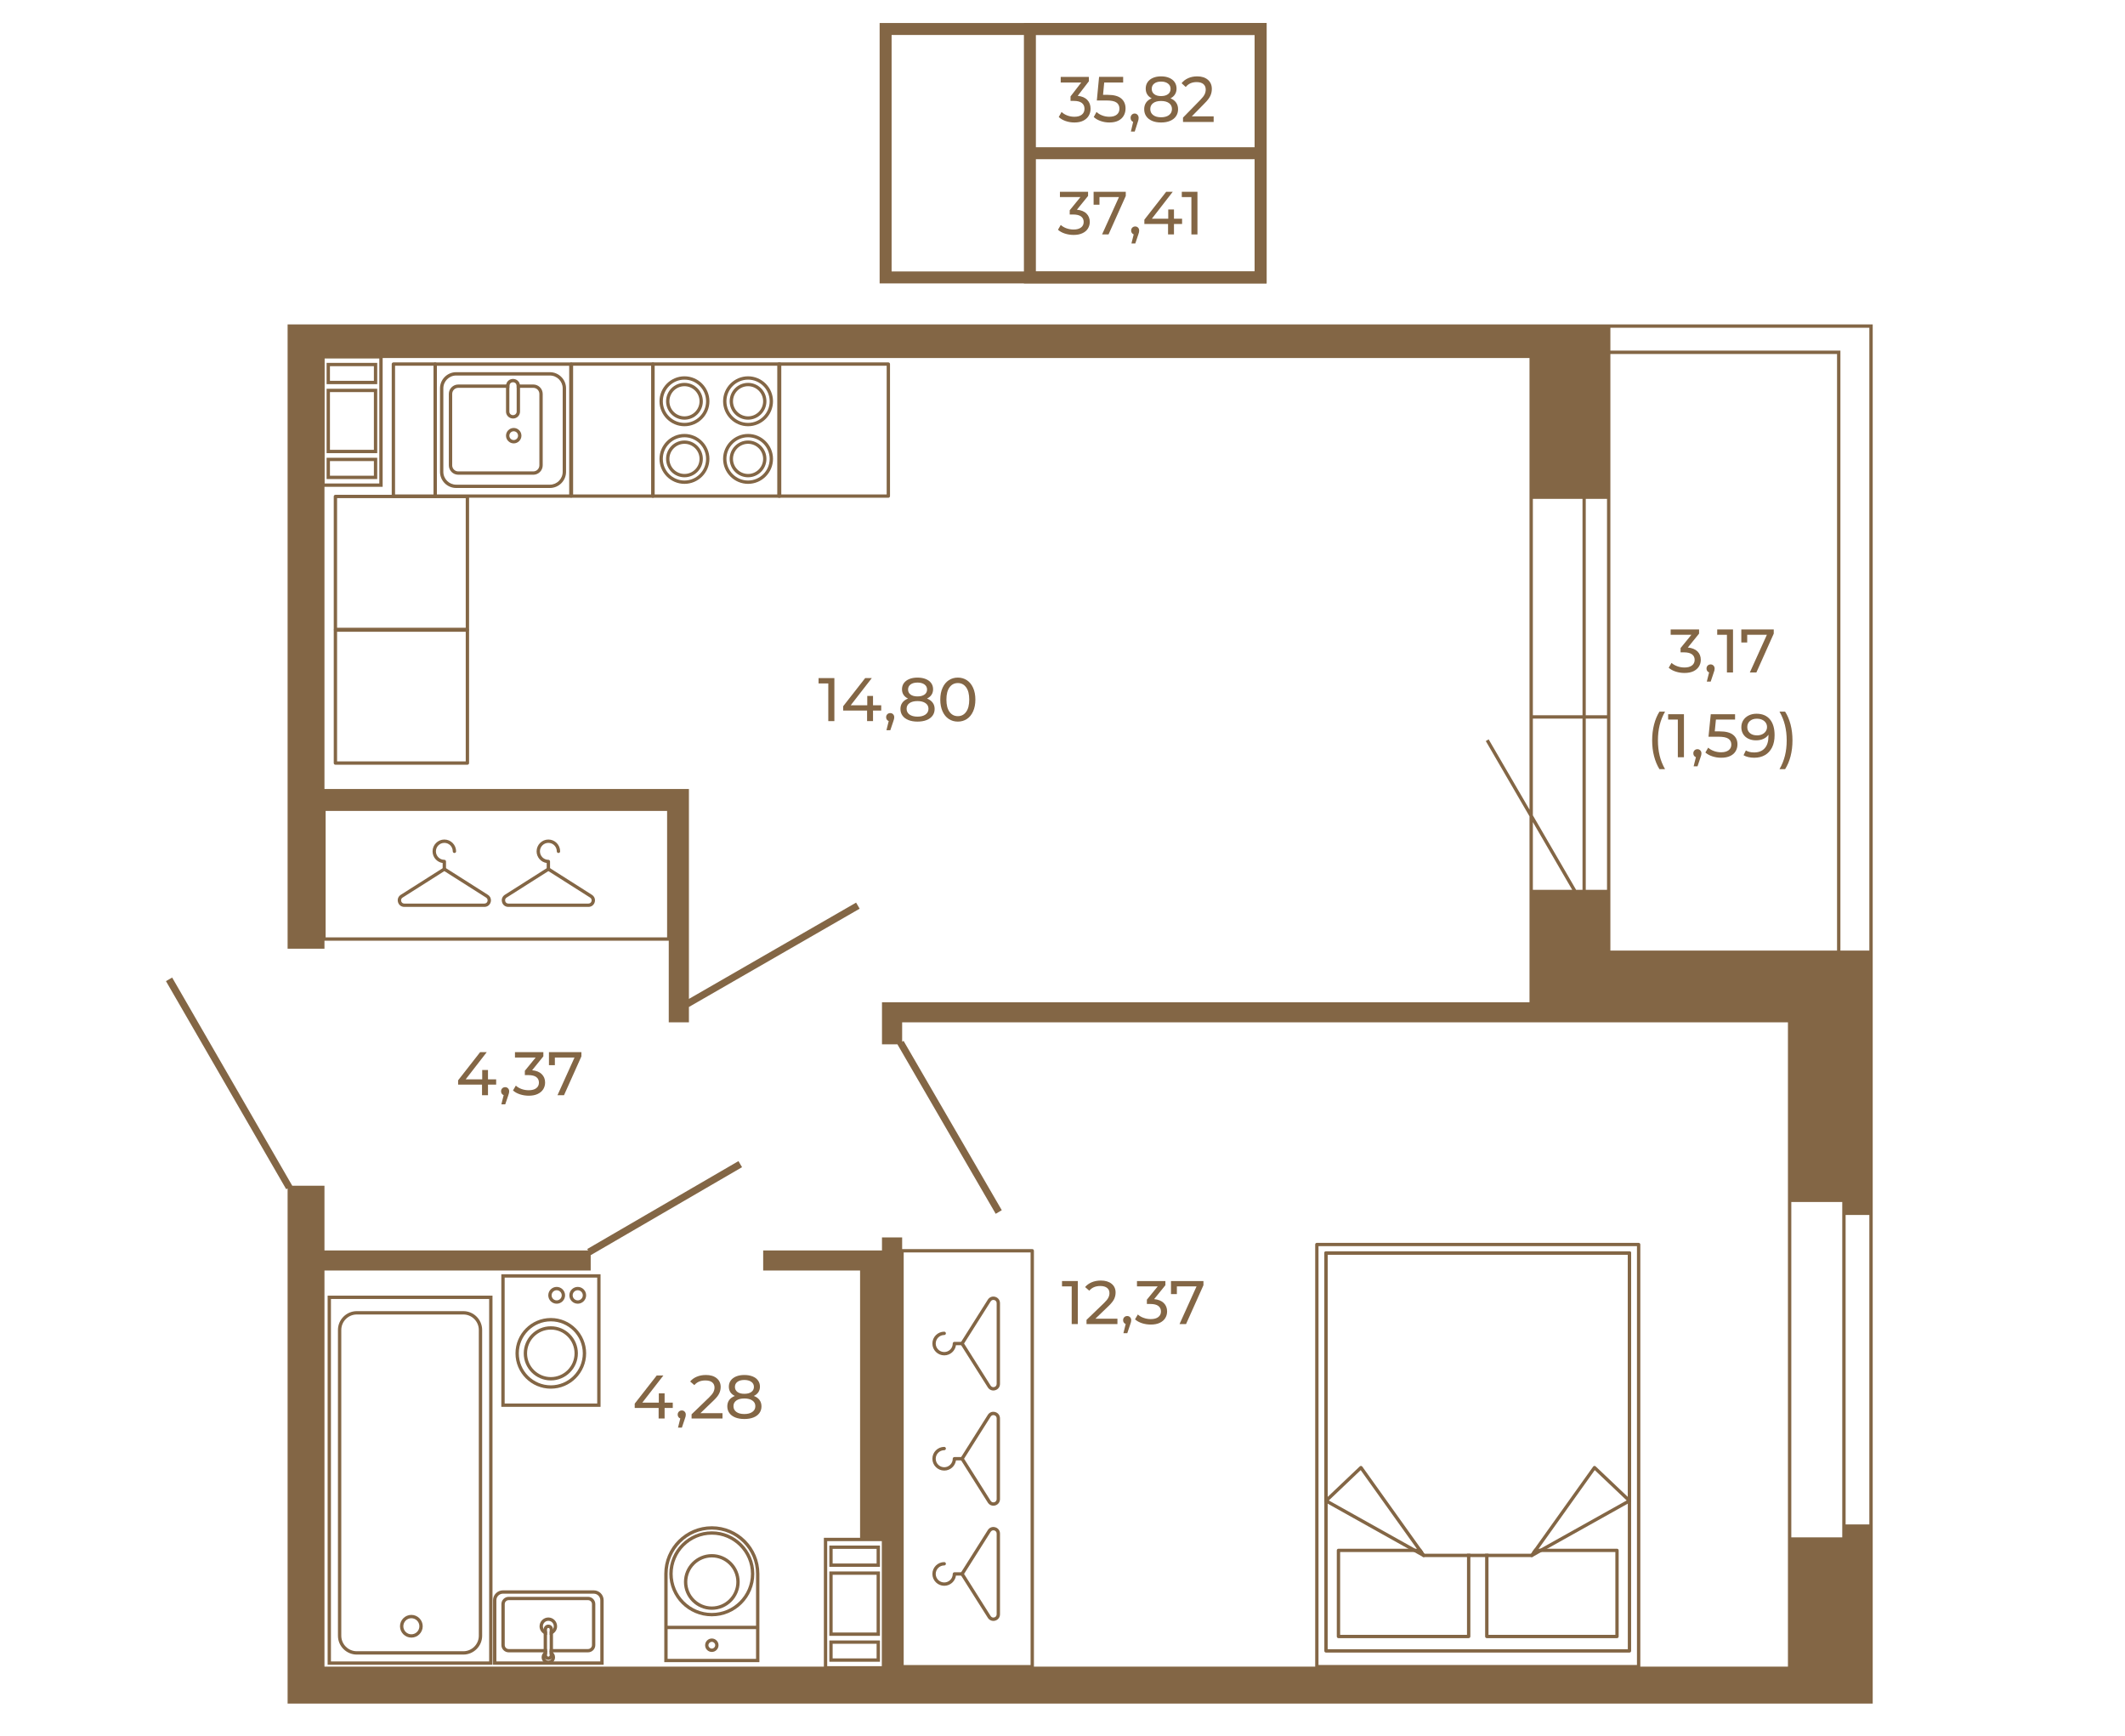 <?xml version="1.0" encoding="UTF-8"?>
<!DOCTYPE svg PUBLIC "-//W3C//DTD SVG 1.1//EN" "http://www.w3.org/Graphics/SVG/1.1/DTD/svg11.dtd">
<!-- Creator: CorelDRAW 2020 (64-Bit) -->
<svg xmlns="http://www.w3.org/2000/svg" xml:space="preserve" width="671px" height="548px" version="1.1" style="shape-rendering:geometricPrecision; text-rendering:geometricPrecision; image-rendering:optimizeQuality; fill-rule:evenodd; clip-rule:evenodd"
viewBox="0 0 782.46 639.41"
 xmlns:xlink="http://www.w3.org/1999/xlink"
 xmlns:xodm="http://www.corel.com/coreldraw/odm/2003">
 <defs>
  <style type="text/css">
   <![CDATA[
    .str0 {stroke:#836645;stroke-width:4.41;stroke-miterlimit:10}
    .fil2 {fill:none}
    .fil0 {fill:none;fill-rule:nonzero}
    .fil1 {fill:#836645;fill-rule:nonzero}
   ]]>
  </style>
 </defs>
 <g id="Слой_x0020_1">
  <polygon class="fil0 str0" points="464.22,102.2 326.06,102.2 326.06,10.68 464.22,10.68 "/>
  <polygon class="fil0 str0" points="464.22,102.2 379.22,102.2 379.22,10.68 464.22,10.68 "/>
  <line class="fil0 str0" x1="379.22" y1="56.44" x2="464.28" y2= "56.44" />
  <path class="fil1" d="M396.54 77.25c1.54,0.15 2.72,0.62 3.53,1.43 0.8,0.8 1.21,1.82 1.21,3.06 0,0.9 -0.23,1.71 -0.68,2.44 -0.44,0.72 -1.11,1.3 -2.01,1.72 -0.89,0.43 -1.97,0.64 -3.26,0.64 -1.12,0 -2.2,-0.17 -3.23,-0.5 -1.04,-0.34 -1.88,-0.81 -2.54,-1.4l1.03 -1.78c0.54,0.51 1.23,0.92 2.07,1.23 0.83,0.3 1.73,0.46 2.67,0.46 1.17,0 2.07,-0.25 2.73,-0.75 0.65,-0.49 0.97,-1.17 0.97,-2.04 0,-0.87 -0.32,-1.54 -0.96,-2.02 -0.65,-0.48 -1.62,-0.72 -2.92,-0.72l-1.26 0 0 -1.57 3.95 -4.85 -7.56 0 0 -1.95 10.37 0 0 1.53 -4.11 5.07z"/>
  <polygon id="1" class="fil1" points="414.54,70.65 414.54,72.18 408.19,86.36 405.81,86.36 412.03,72.6 404.85,72.6 404.85,75.41 402.69,75.41 402.69,70.65 "/>
  <polygon id="2" class="fil1" points="435.29,82.5 432.3,82.5 432.3,86.36 430.12,86.36 430.12,82.5 421.39,82.5 421.39,80.93 429.43,70.65 431.85,70.65 424.15,80.57 430.19,80.57 430.19,77.16 432.3,77.16 432.3,80.57 435.29,80.57 "/>
  <polygon id="3" class="fil1" points="440.95,70.65 440.95,86.36 438.72,86.36 438.72,72.6 435.18,72.6 435.18,70.65 "/>
  <path id="4" class="fil1" d="M418.02 83.42c0.42,0 0.77,0.15 1.05,0.44 0.28,0.29 0.41,0.66 0.41,1.09 0,0.22 -0.02,0.44 -0.07,0.65 -0.06,0.21 -0.16,0.53 -0.31,0.97l-1.05 3.12 -1.42 0 0.83 -3.35c-0.28,-0.1 -0.51,-0.28 -0.68,-0.53 -0.17,-0.24 -0.26,-0.53 -0.26,-0.86 0,-0.45 0.14,-0.82 0.43,-1.1 0.28,-0.28 0.64,-0.43 1.07,-0.43z"/>
  <path class="fil1" d="M396.83 35.3c1.55,0.16 2.72,0.66 3.53,1.51 0.81,0.84 1.21,1.92 1.21,3.24 0,0.94 -0.22,1.8 -0.67,2.57 -0.45,0.77 -1.12,1.38 -2.01,1.83 -0.89,0.45 -1.98,0.67 -3.27,0.67 -1.12,0 -2.2,-0.17 -3.23,-0.53 -1.03,-0.36 -1.88,-0.85 -2.54,-1.48l1.04 -1.88c0.53,0.54 1.22,0.97 2.06,1.29 0.84,0.33 1.73,0.49 2.67,0.49 1.17,0 2.08,-0.26 2.73,-0.78 0.65,-0.52 0.98,-1.24 0.98,-2.16 0,-0.92 -0.33,-1.63 -0.97,-2.14 -0.64,-0.5 -1.62,-0.76 -2.92,-0.76l-1.25 0 0 -1.66 3.95 -5.12 -7.57 0 0 -2.07 10.37 0 0 1.62 -4.11 5.36z"/>
  <path id="1" class="fil1" d="M407.92 34.94c2.25,0 3.9,0.45 4.95,1.34 1.06,0.9 1.59,2.12 1.59,3.67 0,0.98 -0.22,1.86 -0.67,2.65 -0.44,0.78 -1.1,1.4 -1.99,1.85 -0.89,0.45 -1.99,0.67 -3.29,0.67 -1.11,0 -2.18,-0.17 -3.21,-0.53 -1.03,-0.36 -1.89,-0.85 -2.56,-1.48l1.03 -1.88c0.54,0.54 1.23,0.97 2.07,1.29 0.83,0.33 1.72,0.49 2.65,0.49 1.18,0 2.09,-0.26 2.75,-0.79 0.65,-0.53 0.97,-1.26 0.97,-2.17 0,-1 -0.36,-1.76 -1.08,-2.27 -0.71,-0.52 -1.94,-0.77 -3.68,-0.77l-3.57 0 0.83 -8.69 8.87 0 0 2.07 -6.98 0 -0.43 4.55 1.75 0z"/>
  <path id="2" class="fil1" d="M431.02 36.22c0.9,0.37 1.59,0.89 2.07,1.57 0.48,0.68 0.72,1.5 0.72,2.44 0,1 -0.26,1.87 -0.77,2.6 -0.5,0.74 -1.23,1.3 -2.17,1.7 -0.95,0.4 -2.05,0.59 -3.33,0.59 -1.25,0 -2.35,-0.19 -3.28,-0.59 -0.94,-0.4 -1.66,-0.96 -2.17,-1.7 -0.51,-0.73 -0.76,-1.6 -0.76,-2.6 0,-0.94 0.23,-1.76 0.7,-2.44 0.47,-0.68 1.16,-1.2 2.06,-1.57 -0.72,-0.36 -1.27,-0.84 -1.64,-1.44 -0.38,-0.6 -0.56,-1.32 -0.56,-2.14 0,-0.92 0.23,-1.72 0.71,-2.4 0.47,-0.68 1.13,-1.2 1.98,-1.56 0.85,-0.37 1.84,-0.55 2.96,-0.55 1.14,0 2.14,0.18 3,0.55 0.86,0.36 1.53,0.88 2,1.56 0.47,0.68 0.71,1.48 0.71,2.4 0,0.81 -0.19,1.52 -0.58,2.12 -0.38,0.61 -0.93,1.1 -1.65,1.46zm-3.48 -6.17c-1.06,0 -1.9,0.25 -2.51,0.73 -0.61,0.48 -0.92,1.13 -0.92,1.96 0,0.82 0.3,1.47 0.91,1.94 0.61,0.48 1.45,0.71 2.52,0.71 1.1,0 1.95,-0.23 2.58,-0.71 0.62,-0.47 0.93,-1.12 0.93,-1.94 0,-0.83 -0.32,-1.48 -0.96,-1.96 -0.63,-0.48 -1.48,-0.73 -2.55,-0.73zm0 13.15c1.25,0 2.23,-0.27 2.95,-0.82 0.71,-0.54 1.07,-1.28 1.07,-2.22 0,-0.91 -0.36,-1.64 -1.07,-2.17 -0.72,-0.53 -1.7,-0.79 -2.95,-0.79 -1.24,0 -2.21,0.26 -2.91,0.79 -0.71,0.53 -1.06,1.26 -1.06,2.17 0,0.94 0.35,1.68 1.06,2.22 0.7,0.55 1.67,0.82 2.91,0.82z"/>
  <path id="3" class="fil1" d="M446.92 42.87l0 2.06 -11.29 0 0 -1.61 6.39 -6.53c0.78,-0.79 1.31,-1.47 1.58,-2.05 0.27,-0.58 0.4,-1.16 0.4,-1.74 0,-0.87 -0.29,-1.55 -0.86,-2.03 -0.58,-0.48 -1.41,-0.73 -2.49,-0.73 -1.73,0 -3.07,0.61 -4.01,1.81l-1.53 -1.4c0.61,-0.79 1.42,-1.41 2.41,-1.85 1,-0.45 2.11,-0.67 3.34,-0.67 1.64,0 2.95,0.42 3.93,1.25 0.97,0.83 1.46,1.96 1.46,3.38 0,0.89 -0.18,1.72 -0.54,2.51 -0.36,0.8 -1.04,1.7 -2.05,2.71l-4.8 4.89 8.06 0z"/>
  <path id="4" class="fil1" d="M417.82 41.82c0.42,0 0.77,0.16 1.05,0.47 0.28,0.31 0.41,0.69 0.41,1.15 0,0.24 -0.02,0.47 -0.07,0.69 -0.06,0.22 -0.16,0.56 -0.31,1.02l-1.05 3.3 -1.42 0 0.83 -3.54c-0.28,-0.11 -0.51,-0.3 -0.68,-0.56 -0.17,-0.26 -0.26,-0.56 -0.26,-0.91 0,-0.48 0.14,-0.86 0.43,-1.16 0.28,-0.3 0.64,-0.46 1.07,-0.46z"/>
  <g id="_2062014929040">
   <g>
    <g>
     <g>
      <g>
       <g>
        <g>
         <path class="fil1" d="M155.51 599.07c0,2.31 -1.88,4.18 -4.18,4.18 -2.31,0 -4.19,-1.87 -4.19,-4.18 0,-2.31 1.88,-4.19 4.19,-4.19 2.3,0 4.18,1.88 4.18,4.19zm-7.14 0l0 0c0,1.63 1.33,2.96 2.96,2.96 1.63,0 2.95,-1.33 2.95,-2.96 0,-1.63 -1.32,-2.96 -2.95,-2.96 -1.63,0 -2.96,1.33 -2.96,2.96z"/>
        </g>
       </g>
      </g>
     </g>
    </g>
   </g>
   <g>
    <g>
     <g>
      <g>
       <g>
        <g>
         <path class="fil1" d="M177.41 489.93l0 112.63c0,3.83 -3.11,6.94 -6.94,6.94l-39.24 0c-3.83,0 -6.95,-3.11 -6.95,-6.94l0 -112.63c0,-3.83 3.12,-6.94 6.95,-6.94l39.24 0c3.83,0 6.94,3.11 6.94,6.94zm-51.9 112.63l0 0c0,3.15 2.57,5.71 5.72,5.71l39.24 0c3.15,0 5.71,-2.56 5.71,-5.71l0 -112.63c0,-3.15 -2.56,-5.71 -5.71,-5.71l-39.24 0c-3.15,0 -5.72,2.56 -5.72,5.71l0 112.63z"/>
        </g>
       </g>
      </g>
     </g>
    </g>
   </g>
   <g>
    <g>
     <g>
      <g>
       <g>
        <g>
         <path class="fil1" d="M181.22 477.28l0 135.97 -60.74 0 0 -135.97 60.74 0zm-1.23 134.75l0 0 0 -133.52 -58.29 0 0 133.52 58.29 0z"/>
        </g>
       </g>
      </g>
     </g>
    </g>
   </g>
  </g>
  <g id="_2062014926208">
   <g>
    <g>
     <g>
      <g>
       <g>
        <g>
         <path class="fil1" d="M279.55 579.75l0 32.55 -35.04 0 0 -32.55c0,-9.66 7.86,-17.52 17.52,-17.52 9.66,0 17.52,7.86 17.52,17.52zm-1.23 31.32l0 0 0 -31.32c0,-8.98 -7.31,-16.29 -16.29,-16.29 -8.98,0 -16.29,7.31 -16.29,16.29l0 31.32 32.58 0z"/>
        </g>
       </g>
      </g>
     </g>
    </g>
   </g>
   <g>
    <g>
     <g>
      <g>
       <g>
        <g>
         <path class="fil1" d="M264.5 606.06c0,1.36 -1.11,2.47 -2.47,2.47 -1.37,0 -2.47,-1.11 -2.47,-2.47 0,-1.37 1.1,-2.48 2.47,-2.48 1.36,0 2.47,1.11 2.47,2.48zm-3.72 0l0 0c0,0.68 0.56,1.24 1.25,1.24 0.68,0 1.24,-0.56 1.24,-1.24 0,-0.69 -0.56,-1.25 -1.24,-1.25 -0.69,0 -1.25,0.56 -1.25,1.25z"/>
        </g>
       </g>
      </g>
     </g>
    </g>
   </g>
   <g>
    <g>
     <g>
      <g>
       <g>
        <g>
         <polygon class="fil1" points="278.93,598.89 278.93,600.12 245.13,600.12 245.13,598.89 "/>
        </g>
       </g>
      </g>
     </g>
    </g>
   </g>
   <g>
    <g>
     <g>
      <g>
       <g>
        <g>
         <path class="fil1" d="M277.68 579.75c0,8.63 -7.02,15.65 -15.65,15.65 -8.63,0 -15.66,-7.02 -15.66,-15.65 0,-8.63 7.03,-15.65 15.66,-15.65 8.63,0 15.65,7.02 15.65,15.65zm-30.08 0l0 0c0,7.95 6.47,14.42 14.43,14.42 7.95,0 14.42,-6.47 14.42,-14.42 0,-7.95 -6.47,-14.42 -14.42,-14.42 -7.96,0 -14.43,6.47 -14.43,14.42z"/>
        </g>
       </g>
      </g>
     </g>
    </g>
   </g>
   <g>
    <g>
     <g>
      <g>
       <g>
        <g>
         <path class="fil1" d="M272.29 582.75c0,5.66 -4.6,10.26 -10.26,10.26 -5.66,0 -10.27,-4.6 -10.27,-10.26 0,-5.66 4.61,-10.26 10.27,-10.26 5.66,0 10.26,4.6 10.26,10.26zm-19.3 0l0 0c0,4.98 4.06,9.04 9.04,9.04 4.98,0 9.03,-4.06 9.03,-9.04 0,-4.98 -4.05,-9.04 -9.03,-9.04 -4.98,0 -9.04,4.06 -9.04,9.04z"/>
        </g>
       </g>
      </g>
     </g>
    </g>
   </g>
  </g>
  <g id="_2062014935328">
   <g>
    <g>
     <g>
      <g>
       <g>
        <g>
         <path class="fil1" d="M181.42 589.48l0 23.77 40.75 0 0 -23.77c0,-2.01 -1.63,-3.64 -3.64,-3.64l-33.46 0c-2.01,0 -3.65,1.63 -3.65,3.64zm37.11 -2.41l0 0c1.33,0 2.41,1.08 2.41,2.41l0 22.54 -38.29 0 0 -22.54c0,-1.33 1.09,-2.41 2.42,-2.41l33.46 0z"/>
        </g>
       </g>
      </g>
     </g>
    </g>
   </g>
   <g>
    <g>
     <g>
      <g>
       <g>
        <g>
         <path class="fil1" d="M184.5 590.91l0 15.09c0,1.48 1.2,2.68 2.69,2.68l14.12 0 0 -1.22 -14.12 0c-0.81,0 -1.46,-0.66 -1.46,-1.46l0 -15.09c0,-0.81 0.65,-1.46 1.46,-1.46l29.22 0c0.8,0 1.46,0.65 1.46,1.46l0 15.09c0,0.8 -0.66,1.46 -1.46,1.46l-14.12 0 0 1.22 14.12 0c1.48,0 2.69,-1.2 2.69,-2.68l0 -15.09c0,-1.48 -1.21,-2.68 -2.69,-2.68l-29.22 0c-1.49,0 -2.69,1.2 -2.69,2.68z"/>
        </g>
       </g>
      </g>
     </g>
    </g>
   </g>
   <g>
    <g>
     <g>
      <g>
       <g>
        <g>
         <path class="fil1" d="M198.56 599.08c0,1.14 0.6,2.15 1.51,2.72 0.37,0.24 0.79,0.4 1.24,0.47l0 -1.26c-0.52,-0.13 -0.97,-0.47 -1.23,-0.91 -0.19,-0.3 -0.29,-0.65 -0.29,-1.02 0,-1.12 0.91,-2.02 2.01,-2.02 1.1,0 2,0.9 2,2.02 0,0.37 -0.1,0.72 -0.3,1.02 -0.25,0.45 -0.69,0.78 -1.21,0.91l0 1.25c0.45,-0.06 0.86,-0.22 1.22,-0.46 0.91,-0.57 1.51,-1.58 1.51,-2.72 0,-1.79 -1.44,-3.24 -3.22,-3.24 -1.78,0 -3.24,1.45 -3.24,3.24z"/>
        </g>
       </g>
      </g>
     </g>
    </g>
   </g>
   <g>
    <g>
     <g>
      <g>
       <g>
        <g>
         <path class="fil1" d="M202.29 609.38c0.44,0.18 0.75,0.61 0.75,1.12 0,0.21 -0.05,0.41 -0.15,0.58 -0.21,0.4 -0.61,0.67 -1.09,0.67 -0.49,0 -0.91,-0.27 -1.1,-0.68 -0.11,-0.17 -0.15,-0.36 -0.15,-0.57 0,-0.51 0.32,-0.95 0.76,-1.13l0 -1.29c-0.45,0.09 -0.86,0.31 -1.19,0.6 -0.01,0.03 -0.04,0.04 -0.05,0.05 -0.46,0.45 -0.75,1.08 -0.75,1.77 0,0.58 0.21,1.1 0.54,1.52 0.45,0.58 1.15,0.96 1.94,0.96 0.78,0 1.49,-0.38 1.93,-0.96 0.34,-0.42 0.53,-0.94 0.53,-1.52 0,-0.69 -0.28,-1.32 -0.75,-1.77 -0.01,-0.01 -0.03,-0.02 -0.04,-0.05 -0.33,-0.29 -0.73,-0.51 -1.18,-0.6l0 1.3z"/>
        </g>
       </g>
      </g>
     </g>
    </g>
   </g>
   <g>
    <g>
     <g>
      <g>
       <g>
        <g>
         <path class="fil1" d="M200.08 600.1c-0.01,0.02 -0.01,0.05 -0.01,0.08l0 9.57c0,0.54 0.24,1.01 0.63,1.32 0.29,0.26 0.68,0.41 1.1,0.41 0.42,0 0.79,-0.15 1.09,-0.4 0.38,-0.32 0.62,-0.79 0.62,-1.33l0 -9.57c0,-0.03 0,-0.06 -0.01,-0.08 -0.03,-0.92 -0.78,-1.64 -1.7,-1.64 -0.93,0 -1.68,0.72 -1.72,1.64zm2.21 0.08l0 0 0 9.57c0,0.27 -0.22,0.5 -0.49,0.5 -0.27,0 -0.49,-0.23 -0.49,-0.5l0 -9.57c0,-0.28 0.22,-0.49 0.49,-0.49 0.27,0 0.49,0.21 0.49,0.49z"/>
        </g>
       </g>
      </g>
     </g>
    </g>
   </g>
  </g>
  <g id="_2062014875568">
   <g>
    <g>
     <g>
      <g>
       <g>
        <g>
         <path class="fil1" d="M221.03 469.4l0 48.84 -36.56 0 0 -48.84 36.56 0zm-1.23 47.61l0 0 0 -46.38 -34.1 0 0 46.38 34.1 0z"/>
        </g>
       </g>
      </g>
     </g>
    </g>
   </g>
   <g>
    <g>
     <g>
      <g>
       <g>
        <g>
         <g>
          <path class="fil1" d="M212.68 498.54c0,5.5 -4.47,9.97 -9.97,9.97 -5.5,0 -9.98,-4.47 -9.98,-9.97 0,-5.5 4.48,-9.98 9.98,-9.98 5.5,0 9.97,4.48 9.97,9.98zm-18.72 0l0 0c0,4.82 3.92,8.74 8.75,8.74 4.82,0 8.74,-3.92 8.74,-8.74 0,-4.82 -3.92,-8.75 -8.74,-8.75 -4.83,0 -8.75,3.93 -8.75,8.75z"/>
         </g>
        </g>
       </g>
      </g>
     </g>
    </g>
    <g>
     <g>
      <g>
       <g>
        <g>
         <g>
          <path class="fil1" d="M215.72 498.54c0,7.17 -5.84,13.01 -13.01,13.01 -7.18,0 -13.02,-5.84 -13.02,-13.01 0,-7.18 5.84,-13.02 13.02,-13.02 7.17,0 13.01,5.84 13.01,13.02zm-24.8 0l0 0c0,6.5 5.29,11.78 11.79,11.78 6.49,0 11.78,-5.28 11.78,-11.78 0,-6.5 -5.29,-11.79 -11.78,-11.79 -6.5,0 -11.79,5.29 -11.79,11.79z"/>
         </g>
        </g>
       </g>
      </g>
     </g>
    </g>
   </g>
   <g>
    <g>
     <g>
      <g>
       <g>
        <g>
         <g>
          <path class="fil1" d="M215.72 477.16c0,1.7 -1.39,3.09 -3.09,3.09 -1.71,0 -3.1,-1.39 -3.1,-3.09 0,-1.71 1.39,-3.1 3.1,-3.1 1.7,0 3.09,1.39 3.09,3.1zm-4.96 0l0 0c0,1.02 0.84,1.86 1.87,1.86 1.02,0 1.86,-0.84 1.86,-1.86 0,-1.03 -0.84,-1.87 -1.86,-1.87 -1.03,0 -1.87,0.84 -1.87,1.87z"/>
         </g>
        </g>
       </g>
      </g>
     </g>
    </g>
    <g>
     <g>
      <g>
       <g>
        <g>
         <g>
          <path class="fil1" d="M207.96 477.16c0,1.7 -1.39,3.09 -3.09,3.09 -1.71,0 -3.1,-1.39 -3.1,-3.09 0,-1.71 1.39,-3.1 3.1,-3.1 1.7,0 3.09,1.39 3.09,3.1zm-4.96 0l0 0c0,1.02 0.84,1.86 1.87,1.86 1.02,0 1.86,-0.84 1.86,-1.86 0,-1.03 -0.84,-1.87 -1.86,-1.87 -1.03,0 -1.87,0.84 -1.87,1.87z"/>
         </g>
        </g>
       </g>
      </g>
     </g>
    </g>
   </g>
  </g>
  <g id="_2062014878304">
   <g>
    <g>
     <g>
      <g>
       <g>
        <path class="fil1" d="M160.72 134.12l0 48.62c0,0.34 -0.28,0.62 -0.62,0.62l-15.39 0c-0.34,0 -0.62,-0.28 -0.62,-0.62l0 -48.62c0,-0.34 0.28,-0.62 0.62,-0.62l15.39 0c0.34,0 0.62,0.28 0.62,0.62zm-1.23 48.01l0 0 0 -47.4 -14.17 0 0 47.4 14.17 0z"/>
       </g>
      </g>
     </g>
    </g>
   </g>
  </g>
  <g id="_2062014880608">
   <g>
    <g>
     <g>
      <g>
       <g>
        <g>
         <path class="fil1" d="M287.62 134.12l0 48.62c0,0.34 -0.27,0.62 -0.61,0.62l-46.7 0c-0.33,0 -0.61,-0.28 -0.61,-0.62l0 -48.62c0,-0.34 0.28,-0.62 0.61,-0.62l46.7 0c0.34,0 0.61,0.28 0.61,0.62zm-1.23 48.01l0 0 0 -47.4 -45.46 0 0 47.4 45.46 0z"/>
        </g>
       </g>
      </g>
     </g>
    </g>
   </g>
   <g>
    <g>
     <g>
      <g>
       <g>
        <g>
         <g>
          <g>
           <path class="fil1" d="M258.72 147.82c0,3.74 -3.04,6.78 -6.77,6.78 -3.74,0 -6.78,-3.04 -6.78,-6.78 0,-3.74 3.04,-6.78 6.78,-6.78 3.73,0 6.77,3.04 6.77,6.78zm-12.32 0l0 0c0,3.06 2.49,5.55 5.55,5.55 3.06,0 5.55,-2.49 5.55,-5.55 0,-3.06 -2.49,-5.55 -5.55,-5.55 -3.06,0 -5.55,2.49 -5.55,5.55z"/>
          </g>
         </g>
        </g>
       </g>
      </g>
     </g>
     <g>
      <g>
       <g>
        <g>
         <g>
          <g>
           <path class="fil1" d="M261.14 147.82c0,5.07 -4.12,9.19 -9.19,9.19 -5.07,0 -9.2,-4.12 -9.2,-9.19 0,-5.07 4.13,-9.2 9.2,-9.2 5.07,0 9.19,4.13 9.19,9.2zm-17.16 0l0 0c0,4.39 3.57,7.96 7.97,7.96 4.39,0 7.96,-3.57 7.96,-7.96 0,-4.39 -3.57,-7.97 -7.96,-7.97 -4.4,0 -7.97,3.58 -7.97,7.97z"/>
          </g>
         </g>
        </g>
       </g>
      </g>
     </g>
    </g>
    <g>
     <g>
      <g>
       <g>
        <g>
         <g>
          <g>
           <path class="fil1" d="M258.72 169.04c0,3.74 -3.04,6.78 -6.77,6.78 -3.74,0 -6.78,-3.04 -6.78,-6.78 0,-3.73 3.04,-6.77 6.78,-6.77 3.73,0 6.77,3.04 6.77,6.77zm-12.32 0l0 0c0,3.06 2.49,5.55 5.55,5.55 3.06,0 5.55,-2.49 5.55,-5.55 0,-3.05 -2.49,-5.55 -5.55,-5.55 -3.06,0 -5.55,2.5 -5.55,5.55z"/>
          </g>
         </g>
        </g>
       </g>
      </g>
     </g>
     <g>
      <g>
       <g>
        <g>
         <g>
          <g>
           <path class="fil1" d="M261.14 169.04c0,5.07 -4.12,9.2 -9.19,9.2 -5.07,0 -9.2,-4.13 -9.2,-9.2 0,-5.06 4.13,-9.19 9.2,-9.19 5.07,0 9.19,4.13 9.19,9.19zm-17.16 0l0 0c0,4.4 3.57,7.97 7.97,7.97 4.39,0 7.96,-3.57 7.96,-7.97 0,-4.39 -3.57,-7.96 -7.96,-7.96 -4.4,0 -7.97,3.57 -7.97,7.96z"/>
          </g>
         </g>
        </g>
       </g>
      </g>
     </g>
    </g>
    <g>
     <g>
      <g>
       <g>
        <g>
         <g>
          <g>
           <path class="fil1" d="M282.15 147.82c0,3.74 -3.04,6.78 -6.77,6.78 -3.74,0 -6.78,-3.04 -6.78,-6.78 0,-3.74 3.04,-6.78 6.78,-6.78 3.73,0 6.77,3.04 6.77,6.78zm-12.32 0l0 0c0,3.06 2.49,5.55 5.55,5.55 3.06,0 5.55,-2.49 5.55,-5.55 0,-3.06 -2.49,-5.55 -5.55,-5.55 -3.06,0 -5.55,2.49 -5.55,5.55z"/>
          </g>
         </g>
        </g>
       </g>
      </g>
     </g>
     <g>
      <g>
       <g>
        <g>
         <g>
          <g>
           <path class="fil1" d="M284.57 147.82c0,5.07 -4.12,9.19 -9.19,9.19 -5.07,0 -9.2,-4.12 -9.2,-9.19 0,-5.07 4.13,-9.2 9.2,-9.2 5.07,0 9.19,4.13 9.19,9.2zm-17.16 0l0 0c0,4.39 3.57,7.96 7.97,7.96 4.39,0 7.96,-3.57 7.96,-7.96 0,-4.39 -3.57,-7.97 -7.96,-7.97 -4.4,0 -7.97,3.58 -7.97,7.97z"/>
          </g>
         </g>
        </g>
       </g>
      </g>
     </g>
    </g>
    <g>
     <g>
      <g>
       <g>
        <g>
         <g>
          <g>
           <path class="fil1" d="M282.15 169.04c0,3.74 -3.04,6.78 -6.77,6.78 -3.74,0 -6.78,-3.04 -6.78,-6.78 0,-3.73 3.04,-6.77 6.78,-6.77 3.73,0 6.77,3.04 6.77,6.77zm-12.32 0l0 0c0,3.06 2.49,5.55 5.55,5.55 3.06,0 5.55,-2.49 5.55,-5.55 0,-3.05 -2.49,-5.55 -5.55,-5.55 -3.06,0 -5.55,2.5 -5.55,5.55z"/>
          </g>
         </g>
        </g>
       </g>
      </g>
     </g>
     <g>
      <g>
       <g>
        <g>
         <g>
          <g>
           <path class="fil1" d="M284.57 169.04c0,5.07 -4.12,9.2 -9.19,9.2 -5.07,0 -9.2,-4.13 -9.2,-9.2 0,-5.06 4.13,-9.19 9.2,-9.19 5.07,0 9.19,4.13 9.19,9.19zm-17.16 0l0 0c0,4.4 3.57,7.97 7.97,7.97 4.39,0 7.96,-3.57 7.96,-7.97 0,-4.39 -3.57,-7.96 -7.96,-7.96 -4.4,0 -7.97,3.57 -7.97,7.96z"/>
          </g>
         </g>
        </g>
       </g>
      </g>
     </g>
    </g>
   </g>
  </g>
  <g id="_2062014891648">
   <g>
    <g>
     <g>
      <g>
       <g>
        <path class="fil1" d="M240.95 134.12l0 48.62c0,0.34 -0.28,0.62 -0.62,0.62l-30.03 0c-0.34,0 -0.61,-0.28 -0.61,-0.62l0 -48.62c0,-0.34 0.27,-0.62 0.61,-0.62l30.03 0c0.34,0 0.62,0.28 0.62,0.62zm-1.23 48.01l0 0 0 -47.4 -28.8 0 0 47.4 28.8 0z"/>
       </g>
      </g>
     </g>
    </g>
   </g>
  </g>
  <g id="_2062014895344">
   <g>
    <g>
     <g>
      <g>
       <g>
        <path class="fil1" d="M327.68 134.12l0 48.62c0,0.34 -0.28,0.62 -0.62,0.62l-40.31 0c-0.34,0 -0.61,-0.28 -0.61,-0.62l0 -48.62c0,-0.34 0.27,-0.62 0.61,-0.62l40.31 0c0.34,0 0.62,0.28 0.62,0.62zm-1.23 48.01l0 0 0 -47.4 -39.08 0 0 47.4 39.08 0z"/>
       </g>
      </g>
     </g>
    </g>
   </g>
  </g>
  <g id="_2062014897504">
   <g>
    <g>
     <g>
      <g>
       <g>
        <path class="fil1" d="M172.59 182.88l0 48.98c0,0.34 -0.28,0.62 -0.62,0.62l-48.62 0c-0.34,0 -0.62,-0.28 -0.62,-0.62l0 -48.98c0,-0.34 0.28,-0.61 0.62,-0.61l48.62 0c0.34,0 0.62,0.27 0.62,0.61zm-1.23 48.37l0 0 0 -47.75 -47.4 0 0 47.75 47.4 0z"/>
       </g>
      </g>
     </g>
    </g>
   </g>
  </g>
  <g id="_2062014897792">
   <g>
    <g>
     <g>
      <g>
       <g>
        <path class="fil1" d="M172.59 232.12l0 48.98c0,0.34 -0.28,0.61 -0.62,0.61l-48.62 0c-0.34,0 -0.62,-0.27 -0.62,-0.61l0 -48.98c0,-0.34 0.28,-0.62 0.62,-0.62l48.62 0c0.34,0 0.62,0.28 0.62,0.62zm-1.23 48.36l0 0 0 -47.75 -47.4 0 0 47.75 47.4 0z"/>
       </g>
      </g>
     </g>
    </g>
   </g>
  </g>
  <g id="_2062014900096">
   <g>
    <g>
     <g>
      <g>
       <g>
        <g>
         <path class="fil1" d="M159.49 134.12l0 48.63c0,0.33 0.27,0.61 0.61,0.61l50 0c0.33,0 0.62,-0.28 0.62,-0.61l0 -48.63c0,-0.34 -0.29,-0.61 -0.62,-0.61l-50 0c-0.34,0 -0.61,0.27 -0.61,0.61zm49.99 0.62l0 0 0 47.39 -48.77 0 0 -47.39 48.77 0z"/>
        </g>
       </g>
      </g>
     </g>
    </g>
   </g>
   <g>
    <g>
     <g>
      <g>
       <g>
        <g>
         <path class="fil1" d="M161.88 143.05l0 30.76c0,3.28 2.67,5.95 5.96,5.95l34.52 0c3.29,0 5.96,-2.67 5.96,-5.95l0 -30.76c0,-3.28 -2.67,-5.95 -5.96,-5.95l-34.52 0c-3.29,0 -5.96,2.67 -5.96,5.95zm40.48 -4.72l0 0c2.61,0 4.72,2.12 4.72,4.72l0 30.76c0,2.6 -2.11,4.73 -4.72,4.73l-34.52 0c-2.61,0 -4.73,-2.13 -4.73,-4.73l0 -30.76c0,-2.6 2.12,-4.72 4.73,-4.72l34.52 0z"/>
        </g>
       </g>
      </g>
     </g>
    </g>
   </g>
   <g>
    <g>
     <g>
      <g>
       <g>
        <g>
         <path class="fil1" d="M165.13 145.11l0 26.3c0,1.91 1.56,3.47 3.48,3.47l27.65 0c1.9,0 3.46,-1.56 3.46,-3.47l0 -26.3c0,-1.92 -1.56,-3.47 -3.46,-3.47l-6.22 0c0.06,0.15 0.09,0.32 0.09,0.49l0 0.74 6.13 0c1.23,0 2.23,1 2.23,2.24l0 26.3c0,1.24 -1,2.24 -2.23,2.24l-27.65 0c-1.24,0 -2.24,-1 -2.24,-2.24l0 -26.3c0,-1.24 1,-2.24 2.24,-2.24l18.82 0 0 -0.74c0,-0.17 0.03,-0.34 0.09,-0.49l-18.91 0c-1.92,0 -3.48,1.55 -3.48,3.47z"/>
        </g>
       </g>
      </g>
     </g>
    </g>
   </g>
   <g>
    <g>
     <g>
      <g>
       <g>
        <g>
         <path class="fil1" d="M186.2 160.49c0,1.56 1.28,2.84 2.84,2.84 1.56,0 2.84,-1.28 2.84,-2.84 0,-1.57 -1.28,-2.84 -2.84,-2.84 -1.56,0 -2.84,1.27 -2.84,2.84zm4.44 0l0 0c0,0.88 -0.71,1.61 -1.6,1.61 -0.89,0 -1.61,-0.73 -1.61,-1.61 0,-0.89 0.72,-1.62 1.61,-1.62 0.89,0 1.6,0.73 1.6,1.62z"/>
        </g>
       </g>
      </g>
     </g>
    </g>
   </g>
   <g>
    <g>
     <g>
      <g>
       <g>
        <g>
         <path class="fil1" d="M186.26 141.64c-0.05,0.16 -0.06,0.32 -0.06,0.49l0 9.5c0,1.39 1.14,2.54 2.62,2.54 1.4,0 2.54,-1.15 2.54,-2.54l0 -9.5c0,-0.17 -0.01,-0.33 -0.06,-0.49 -0.21,-1.17 -1.25,-2.05 -2.48,-2.05l-0.07 0c-1.24,0 -2.27,0.88 -2.49,2.05zm2.56 -0.83l0 0c0.55,0 1.02,0.34 1.22,0.83 0.06,0.15 0.09,0.32 0.09,0.49l0 9.5c0,0.71 -0.59,1.3 -1.38,1.3 -0.73,0 -1.32,-0.59 -1.32,-1.3l0 -9.5c0,-0.17 0.03,-0.34 0.09,-0.49 0.2,-0.49 0.67,-0.83 1.23,-0.83l0.07 0z"/>
        </g>
       </g>
      </g>
     </g>
    </g>
   </g>
  </g>
  <g id="_2062014908736">
   <g>
    <g>
     <g>
      <g>
       <g>
        <path class="fil1" d="M140.75 130.81l0 48.52 -22.65 0 0 -48.52 22.65 0zm-1.23 47.29l0 0 0 -46.06 -20.2 0 0 46.06 20.2 0z"/>
       </g>
      </g>
     </g>
    </g>
   </g>
  </g>
  <g id="_2062014907920">
   <g>
    <g>
     <g>
      <g>
       <g>
        <path class="fil1" d="M138.75 133.67l0 7.84 -18.65 0 0 -7.84 18.65 0zm-1.23 6.61l0 0 0 -5.39 -16.19 0 0 5.39 16.19 0z"/>
       </g>
      </g>
     </g>
    </g>
   </g>
  </g>
  <g id="_2062014911616">
   <g>
    <g>
     <g>
      <g>
       <g>
        <path class="fil1" d="M138.75 168.63l0 7.84 -18.65 0 0 -7.84 18.65 0zm-1.23 6.61l0 0 0 -5.39 -16.19 0 0 5.39 16.19 0z"/>
       </g>
      </g>
     </g>
    </g>
   </g>
  </g>
  <g id="_2062014915792">
   <g>
    <g>
     <g>
      <g>
       <g>
        <path class="fil1" d="M138.75 143.21l0 23.72 -18.65 0 0 -23.72 18.65 0zm-1.23 22.49l0 0 0 -21.26 -16.19 0 0 21.26 16.19 0z"/>
       </g>
      </g>
     </g>
    </g>
   </g>
  </g>
  <g id="_2062014916800">
   <g>
    <g>
     <g>
      <g>
       <g>
        <path class="fil1" d="M325.97 566.48l0 48.52 -22.66 0 0 -48.52 22.66 0zm-1.23 47.29l0 0 0 -46.06 -20.2 0 0 46.06 20.2 0z"/>
       </g>
      </g>
     </g>
    </g>
   </g>
  </g>
  <g id="_2062014916944">
   <g>
    <g>
     <g>
      <g>
       <g>
        <path class="fil1" d="M323.97 569.34l0 7.84 -18.65 0 0 -7.84 18.65 0zm-1.23 6.61l0 0 0 -5.39 -16.2 0 0 5.39 16.2 0z"/>
       </g>
      </g>
     </g>
    </g>
   </g>
  </g>
  <g id="_2062023395024">
   <g>
    <g>
     <g>
      <g>
       <g>
        <path class="fil1" d="M323.97 604.3l0 7.84 -18.65 0 0 -7.84 18.65 0zm-1.23 6.61l0 0 0 -5.39 -16.2 0 0 5.39 16.2 0z"/>
       </g>
      </g>
     </g>
    </g>
   </g>
  </g>
  <g id="_2062023396080">
   <g>
    <g>
     <g>
      <g>
       <g>
        <path class="fil1" d="M323.97 578.88l0 23.72 -18.65 0 0 -23.72 18.65 0zm-1.23 22.49l0 0 0 -21.26 -16.2 0 0 21.26 16.2 0z"/>
       </g>
      </g>
     </g>
    </g>
   </g>
  </g>
  <g id="_2062023394640">
   <g>
    <path class="fil1" d="M592.83 120.73l95.67 0 0 229.43 -10.66 0 0 -221 -84.75 0 0 -9.66 -487.36 0 0 229.98 13.58 0 0 -51.45 126.85 0 0 78.57 7.43 0 0 -5.71 0.04 0.03 62.86 -36.18 -1.31 -2.24 -61.59 35.47 0 -77.33 -134.28 0 0 -158.76 443.98 0 0 166.35 -15.06 -25.88 -1.04 0.64 16.1 27.72 0 68.5 -238.57 0 0 15.49 5.75 0 -0.04 0.04 36.19 62.39 2.24 -1.32 -36.19 -62.38 -0.52 0.32 0 -7.15 326.36 0 0 237.33 -326.36 0 0 -158.09 -7.43 0 0 4.79 -43.77 0 0 7.39 35.7 0 0 98.9 8.07 0 0 47.01 -205.41 0 0 -145.91 98.09 0 0 -5.75 0.04 0.08 55.72 -32.39 -1.32 -2.24 -55.72 32.39 0.32 0.52 -97.13 0 0 -23.84 -11.87 0 -44.25 -76.69 -2.28 1.32 44.3 76.65 0.52 -0.28 0 189.76 584.01 0 0 -508.05 -96.91 0 0 1.23zm-28.3 142.75l0 0 0 -79.72 18.29 0 0 79.72 -18.29 0zm19.49 0l0 0 0 -79.72 7.83 0 0 79.72 -7.83 0zm-19.49 64.31l0 0 0 -24.96 14.5 24.96 -14.5 0zm15.93 0l0 0 -15.93 -27.44 0 -35.63 18.29 0 0 63.07 -2.36 0zm3.56 0l0 0 0 -63.07 7.83 0 0 63.07 -7.83 0zm9.07 22.37l0 0 0 -219.76 83.51 0 0 219.76 -83.51 0zm95.41 97.41l0 0 0 113.99 -8.74 0 0 -113.99 8.74 0zm-9.98 -4.79l0 0 0 123.54 -18.77 0 0 -123.54 18.77 0z"/>
   </g>
  </g>
  <g id="_2062023395984">
   <polygon class="fil1" points="307.18,249.79 307.18,265.64 304.94,265.64 304.94,251.76 301.36,251.76 301.36,249.79 "/>
   <polygon id="1" class="fil1" points="324.44,261.75 321.42,261.75 321.42,265.64 319.23,265.64 319.23,261.75 310.42,261.75 310.42,260.16 318.53,249.79 320.97,249.79 313.2,259.8 319.3,259.8 319.3,256.36 321.42,256.36 321.42,259.8 324.44,259.8 "/>
   <path id="2" class="fil1" d="M327.77 262.68c0.42,0 0.77,0.14 1.05,0.44 0.28,0.29 0.42,0.66 0.42,1.09 0,0.23 -0.03,0.45 -0.08,0.66 -0.05,0.21 -0.16,0.54 -0.31,0.98l-1.06 3.14 -1.43 0 0.84 -3.37c-0.29,-0.11 -0.52,-0.28 -0.69,-0.53 -0.18,-0.25 -0.26,-0.54 -0.26,-0.88 0,-0.45 0.14,-0.82 0.43,-1.1 0.29,-0.29 0.65,-0.43 1.09,-0.43z"/>
   <path id="3" class="fil1" d="M341.31 257.33c0.9,0.35 1.6,0.85 2.08,1.5 0.48,0.64 0.73,1.42 0.73,2.33 0,0.95 -0.26,1.78 -0.77,2.48 -0.52,0.7 -1.25,1.24 -2.2,1.62 -0.95,0.37 -2.07,0.56 -3.35,0.56 -1.27,0 -2.38,-0.19 -3.32,-0.56 -0.94,-0.38 -1.67,-0.92 -2.19,-1.62 -0.51,-0.7 -0.77,-1.53 -0.77,-2.48 0,-0.91 0.24,-1.69 0.72,-2.33 0.47,-0.65 1.16,-1.15 2.07,-1.5 -0.72,-0.35 -1.28,-0.81 -1.65,-1.38 -0.38,-0.57 -0.57,-1.25 -0.57,-2.04 0,-0.88 0.24,-1.64 0.71,-2.29 0.48,-0.65 1.15,-1.14 2.01,-1.49 0.86,-0.35 1.86,-0.52 2.99,-0.52 1.15,0 2.15,0.17 3.02,0.52 0.87,0.35 1.54,0.84 2.02,1.49 0.47,0.65 0.71,1.41 0.71,2.29 0,0.77 -0.19,1.45 -0.58,2.03 -0.38,0.58 -0.94,1.04 -1.66,1.39zm-3.51 -5.89c-1.07,0 -1.92,0.23 -2.54,0.69 -0.62,0.46 -0.93,1.09 -0.93,1.87 0,0.79 0.31,1.41 0.92,1.86 0.61,0.45 1.46,0.68 2.55,0.68 1.1,0 1.96,-0.23 2.59,-0.68 0.63,-0.45 0.94,-1.07 0.94,-1.86 0,-0.78 -0.32,-1.41 -0.96,-1.87 -0.64,-0.46 -1.5,-0.69 -2.57,-0.69zm0 12.55c1.25,0 2.24,-0.26 2.96,-0.78 0.73,-0.52 1.09,-1.23 1.09,-2.12 0,-0.88 -0.36,-1.57 -1.09,-2.07 -0.72,-0.51 -1.71,-0.76 -2.96,-0.76 -1.25,0 -2.24,0.25 -2.95,0.76 -0.71,0.5 -1.06,1.19 -1.06,2.07 0,0.89 0.35,1.6 1.06,2.12 0.71,0.52 1.7,0.78 2.95,0.78z"/>
   <path id="4" class="fil1" d="M352.68 265.82c-1.26,0 -2.37,-0.32 -3.34,-0.96 -0.98,-0.64 -1.74,-1.57 -2.3,-2.8 -0.56,-1.22 -0.84,-2.67 -0.84,-4.34 0,-1.68 0.28,-3.13 0.84,-4.35 0.56,-1.23 1.32,-2.16 2.3,-2.8 0.97,-0.64 2.08,-0.96 3.34,-0.96 1.24,0 2.34,0.32 3.32,0.96 0.97,0.64 1.74,1.57 2.29,2.8 0.56,1.22 0.84,2.67 0.84,4.35 0,1.67 -0.28,3.12 -0.84,4.34 -0.55,1.23 -1.32,2.16 -2.29,2.8 -0.98,0.64 -2.08,0.96 -3.32,0.96zm0 -2.01c1.27,0 2.28,-0.52 3.04,-1.57 0.77,-1.04 1.15,-2.55 1.15,-4.52 0,-1.98 -0.38,-3.49 -1.15,-4.53 -0.76,-1.05 -1.77,-1.57 -3.04,-1.57 -1.29,0 -2.31,0.52 -3.07,1.57 -0.76,1.04 -1.15,2.55 -1.15,4.53 0,1.97 0.39,3.48 1.15,4.52 0.76,1.05 1.78,1.57 3.07,1.57z"/>
  </g>
  <g id="_2062023399392">
   <polygon class="fil1" points="396.87,471.9 396.87,487.75 394.62,487.75 394.62,473.87 391.05,473.87 391.05,471.9 "/>
   <path id="1" class="fil1" d="M411.47 485.78l0 1.97 -11.39 0 0 -1.54 6.46 -6.22c0.78,-0.76 1.31,-1.41 1.58,-1.96 0.27,-0.55 0.41,-1.11 0.41,-1.67 0,-0.83 -0.29,-1.47 -0.87,-1.93 -0.58,-0.46 -1.42,-0.7 -2.51,-0.7 -1.75,0 -3.1,0.58 -4.05,1.73l-1.54 -1.34c0.62,-0.76 1.43,-1.34 2.44,-1.77 1,-0.42 2.12,-0.63 3.36,-0.63 1.66,0 2.98,0.4 3.96,1.19 0.98,0.79 1.47,1.87 1.47,3.23 0,0.84 -0.18,1.64 -0.54,2.4 -0.36,0.75 -1.05,1.61 -2.06,2.58l-4.85 4.66 8.13 0z"/>
   <path id="2" class="fil1" d="M415.07 484.79c0.43,0 0.78,0.14 1.06,0.44 0.28,0.29 0.42,0.66 0.42,1.1 0,0.22 -0.03,0.44 -0.08,0.65 -0.06,0.21 -0.16,0.54 -0.31,0.98l-1.06 3.15 -1.43 0 0.84 -3.38c-0.29,-0.1 -0.52,-0.28 -0.69,-0.53 -0.18,-0.25 -0.26,-0.54 -0.26,-0.87 0,-0.46 0.14,-0.83 0.43,-1.11 0.28,-0.29 0.65,-0.43 1.08,-0.43z"/>
   <path id="3" class="fil1" d="M424.99 478.56c1.56,0.15 2.74,0.63 3.56,1.44 0.81,0.8 1.22,1.84 1.22,3.09 0,0.9 -0.22,1.72 -0.68,2.46 -0.45,0.73 -1.13,1.31 -2.02,1.74 -0.9,0.43 -2,0.64 -3.3,0.64 -1.13,0 -2.22,-0.16 -3.26,-0.5 -1.04,-0.34 -1.9,-0.82 -2.56,-1.42l1.04 -1.79c0.55,0.51 1.24,0.93 2.09,1.23 0.84,0.31 1.74,0.47 2.69,0.47 1.18,0 2.1,-0.25 2.75,-0.75 0.66,-0.5 0.99,-1.18 0.99,-2.06 0,-0.87 -0.33,-1.55 -0.98,-2.04 -0.65,-0.48 -1.63,-0.72 -2.94,-0.72l-1.27 0 0 -1.59 3.99 -4.89 -7.64 0 0 -1.97 10.47 0 0 1.54 -4.15 5.12z"/>
   <polygon id="4" class="fil1" points="443.16,471.9 443.16,473.44 436.75,487.75 434.35,487.75 440.62,473.87 433.37,473.87 433.37,476.7 431.2,476.7 431.2,471.9 "/>
  </g>
  <g id="_2062023399920">
   <polygon class="fil1" points="247.64,518.65 244.63,518.65 244.63,522.54 242.43,522.54 242.43,518.65 233.62,518.65 233.62,517.06 241.73,506.69 244.18,506.69 236.41,516.7 242.5,516.7 242.5,513.26 244.63,513.26 244.63,516.7 247.64,516.7 "/>
   <path id="1" class="fil1" d="M250.97 519.57c0.43,0 0.78,0.15 1.06,0.45 0.27,0.29 0.41,0.66 0.41,1.09 0,0.23 -0.02,0.45 -0.07,0.66 -0.06,0.21 -0.16,0.54 -0.31,0.97l-1.06 3.15 -1.43 0 0.84 -3.37c-0.29,-0.11 -0.52,-0.28 -0.69,-0.53 -0.18,-0.25 -0.27,-0.54 -0.27,-0.88 0,-0.45 0.15,-0.82 0.44,-1.11 0.28,-0.28 0.64,-0.43 1.08,-0.43z"/>
   <path id="2" class="fil1" d="M265.96 520.57l0 1.97 -11.39 0 0 -1.54 6.46 -6.23c0.78,-0.75 1.31,-1.41 1.58,-1.96 0.27,-0.55 0.41,-1.1 0.41,-1.66 0,-0.83 -0.29,-1.48 -0.87,-1.94 -0.58,-0.46 -1.42,-0.69 -2.5,-0.69 -1.76,0 -3.11,0.58 -4.06,1.72l-1.54 -1.33c0.62,-0.76 1.43,-1.35 2.44,-1.77 1,-0.42 2.12,-0.63 3.36,-0.63 1.66,0 2.98,0.39 3.96,1.19 0.98,0.79 1.48,1.86 1.48,3.22 0,0.85 -0.19,1.65 -0.55,2.4 -0.36,0.76 -1.05,1.62 -2.06,2.59l-4.85 4.66 8.13 0z"/>
   <path id="3" class="fil1" d="M277.51 514.23c0.91,0.35 1.61,0.84 2.09,1.49 0.48,0.65 0.72,1.43 0.72,2.34 0,0.95 -0.25,1.77 -0.77,2.48 -0.51,0.7 -1.24,1.24 -2.19,1.62 -0.95,0.37 -2.07,0.56 -3.36,0.56 -1.26,0 -2.37,-0.19 -3.31,-0.56 -0.95,-0.38 -1.68,-0.92 -2.19,-1.62 -0.51,-0.71 -0.77,-1.53 -0.77,-2.48 0,-0.91 0.24,-1.69 0.71,-2.34 0.48,-0.65 1.17,-1.14 2.08,-1.49 -0.73,-0.35 -1.28,-0.81 -1.66,-1.38 -0.37,-0.58 -0.56,-1.26 -0.56,-2.04 0,-0.88 0.24,-1.64 0.71,-2.29 0.48,-0.65 1.14,-1.15 2.01,-1.49 0.86,-0.35 1.85,-0.52 2.98,-0.52 1.15,0 2.16,0.17 3.03,0.52 0.87,0.34 1.54,0.84 2.01,1.49 0.48,0.65 0.72,1.41 0.72,2.29 0,0.77 -0.2,1.45 -0.58,2.03 -0.39,0.58 -0.94,1.04 -1.67,1.39zm-3.51 -5.89c-1.07,0 -1.91,0.23 -2.53,0.69 -0.62,0.46 -0.93,1.08 -0.93,1.87 0,0.78 0.31,1.4 0.92,1.86 0.61,0.45 1.46,0.68 2.54,0.68 1.11,0 1.97,-0.23 2.6,-0.68 0.62,-0.46 0.94,-1.08 0.94,-1.86 0,-0.79 -0.32,-1.41 -0.96,-1.87 -0.65,-0.46 -1.5,-0.69 -2.58,-0.69zm0 12.55c1.26,0 2.25,-0.26 2.97,-0.78 0.73,-0.52 1.09,-1.23 1.09,-2.12 0,-0.88 -0.36,-1.57 -1.09,-2.07 -0.72,-0.51 -1.71,-0.76 -2.97,-0.76 -1.25,0 -2.23,0.25 -2.94,0.76 -0.71,0.5 -1.06,1.19 -1.06,2.07 0,0.89 0.35,1.6 1.06,2.12 0.71,0.52 1.69,0.78 2.94,0.78z"/>
  </g>
  <g id="_2062023398624">
   <polygon class="fil1" points="182.57,399.55 179.56,399.55 179.56,403.44 177.36,403.44 177.36,399.55 168.55,399.55 168.55,397.96 176.66,387.59 179.1,387.59 171.34,397.6 177.43,397.6 177.43,394.16 179.56,394.16 179.56,397.6 182.57,397.6 "/>
   <path id="1" class="fil1" d="M185.9 400.48c0.42,0 0.77,0.15 1.05,0.44 0.28,0.29 0.42,0.66 0.42,1.1 0,0.22 -0.03,0.44 -0.08,0.65 -0.05,0.22 -0.15,0.54 -0.3,0.98l-1.07 3.15 -1.43 0 0.84 -3.38c-0.28,-0.1 -0.52,-0.28 -0.69,-0.53 -0.17,-0.25 -0.26,-0.54 -0.26,-0.87 0,-0.46 0.14,-0.83 0.43,-1.11 0.29,-0.29 0.65,-0.43 1.09,-0.43z"/>
   <path id="2" class="fil1" d="M195.82 394.25c1.55,0.15 2.74,0.63 3.55,1.44 0.82,0.81 1.23,1.84 1.23,3.09 0,0.9 -0.23,1.72 -0.68,2.46 -0.46,0.73 -1.13,1.31 -2.03,1.74 -0.9,0.43 -2,0.65 -3.3,0.65 -1.13,0 -2.22,-0.17 -3.26,-0.51 -1.04,-0.34 -1.89,-0.82 -2.56,-1.42l1.05 -1.79c0.54,0.51 1.23,0.93 2.08,1.24 0.84,0.31 1.74,0.46 2.69,0.46 1.18,0 2.1,-0.25 2.76,-0.75 0.65,-0.5 0.98,-1.18 0.98,-2.06 0,-0.87 -0.32,-1.55 -0.97,-2.04 -0.65,-0.48 -1.63,-0.72 -2.95,-0.72l-1.27 0 0 -1.59 3.99 -4.89 -7.63 0 0 -1.97 10.46 0 0 1.54 -4.14 5.12z"/>
   <polygon id="3" class="fil1" points="213.98,387.59 213.98,389.13 207.57,403.44 205.17,403.44 211.44,389.56 204.2,389.56 204.2,392.39 202.02,392.39 202.02,387.59 "/>
  </g>
  <path class="fil1" d="M621.62 238.53c1.56,0.15 2.74,0.63 3.56,1.43 0.81,0.81 1.22,1.84 1.22,3.09 0,0.91 -0.22,1.73 -0.68,2.46 -0.45,0.73 -1.13,1.32 -2.02,1.75 -0.9,0.43 -2,0.64 -3.3,0.64 -1.13,0 -2.22,-0.17 -3.26,-0.51 -1.04,-0.34 -1.9,-0.81 -2.56,-1.41l1.04 -1.79c0.55,0.51 1.24,0.92 2.09,1.23 0.84,0.31 1.74,0.47 2.69,0.47 1.18,0 2.1,-0.25 2.75,-0.75 0.66,-0.5 0.99,-1.19 0.99,-2.06 0,-0.88 -0.33,-1.56 -0.98,-2.04 -0.65,-0.48 -1.63,-0.73 -2.94,-0.73l-1.27 0 0 -1.58 3.99 -4.89 -7.64 0 0 -1.97 10.47 0 0 1.54 -4.15 5.12z"/>
  <path id="1" class="fil1" d="M630.03 244.75c0.42,0 0.77,0.15 1.05,0.44 0.28,0.3 0.42,0.67 0.42,1.1 0,0.23 -0.03,0.45 -0.08,0.66 -0.05,0.21 -0.16,0.54 -0.31,0.97l-1.06 3.15 -1.43 0 0.84 -3.37c-0.29,-0.11 -0.52,-0.29 -0.69,-0.53 -0.18,-0.25 -0.26,-0.54 -0.26,-0.88 0,-0.45 0.14,-0.82 0.43,-1.11 0.29,-0.28 0.65,-0.43 1.09,-0.43z"/>
  <polygon id="2" class="fil1" points="638.27,231.87 638.27,247.72 636.03,247.72 636.03,233.84 632.45,233.84 632.45,231.87 "/>
  <polygon id="3" class="fil1" points="653.28,231.87 653.28,233.41 646.88,247.72 644.47,247.72 650.75,233.84 643.5,233.84 643.5,236.67 641.33,236.67 641.33,231.87 "/>
  <path id="4" class="fil1" d="M611.17 283.34c-0.86,-1.38 -1.52,-2.98 -1.99,-4.79 -0.47,-1.8 -0.7,-3.74 -0.7,-5.8 0,-2.07 0.23,-4.02 0.7,-5.84 0.47,-1.82 1.13,-3.41 1.99,-4.76l2.06 0c-0.9,1.58 -1.57,3.24 -1.99,4.98 -0.42,1.74 -0.63,3.61 -0.63,5.62 0,2 0.21,3.88 0.63,5.61 0.42,1.74 1.09,3.4 1.99,4.98l-2.06 0z"/>
  <polygon id="5" class="fil1" points="620.19,263.1 620.19,278.95 617.94,278.95 617.94,265.07 614.37,265.07 614.37,263.1 "/>
  <path id="6" class="fil1" d="M625.17 275.98c0.42,0 0.77,0.15 1.05,0.45 0.28,0.29 0.42,0.66 0.42,1.09 0,0.23 -0.03,0.45 -0.08,0.66 -0.05,0.21 -0.15,0.54 -0.31,0.97l-1.06 3.15 -1.43 0 0.84 -3.37c-0.29,-0.11 -0.52,-0.29 -0.69,-0.53 -0.17,-0.25 -0.26,-0.54 -0.26,-0.88 0,-0.45 0.14,-0.82 0.43,-1.11 0.29,-0.28 0.65,-0.43 1.09,-0.43z"/>
  <path id="7" class="fil1" d="M633.32 269.42c2.27,0 3.93,0.42 4.99,1.28 1.07,0.85 1.6,2.02 1.6,3.49 0,0.94 -0.22,1.78 -0.67,2.53 -0.44,0.75 -1.11,1.34 -2.01,1.77 -0.9,0.43 -2.01,0.64 -3.32,0.64 -1.12,0 -2.2,-0.17 -3.24,-0.51 -1.04,-0.34 -1.9,-0.81 -2.58,-1.41l1.04 -1.79c0.54,0.51 1.24,0.92 2.08,1.23 0.85,0.31 1.74,0.47 2.68,0.47 1.19,0 2.11,-0.26 2.77,-0.76 0.66,-0.51 0.99,-1.2 0.99,-2.07 0,-0.96 -0.37,-1.68 -1.09,-2.17 -0.73,-0.49 -1.96,-0.73 -3.71,-0.73l-3.61 0 0.84 -8.29 8.95 0 0 1.97 -7.05 0 -0.43 4.35 1.77 0z"/>
  <path id="8" class="fil1" d="M646.93 262.92c2.13,0 3.77,0.68 4.93,2.06 1.15,1.37 1.73,3.32 1.73,5.84 0,1.77 -0.31,3.27 -0.94,4.52 -0.63,1.24 -1.5,2.19 -2.63,2.83 -1.12,0.64 -2.43,0.96 -3.93,0.96 -0.77,0 -1.49,-0.08 -2.17,-0.24 -0.68,-0.15 -1.27,-0.38 -1.77,-0.69l0.86 -1.76c0.77,0.49 1.79,0.74 3.06,0.74 1.65,0 2.93,-0.51 3.86,-1.52 0.93,-1.02 1.4,-2.51 1.4,-4.45l0 -0.57c-0.46,0.68 -1.08,1.2 -1.88,1.55 -0.8,0.36 -1.7,0.53 -2.7,0.53 -1.04,0 -1.97,-0.19 -2.8,-0.59 -0.82,-0.39 -1.46,-0.95 -1.92,-1.68 -0.46,-0.74 -0.69,-1.58 -0.69,-2.53 0,-1 0.24,-1.87 0.73,-2.63 0.49,-0.75 1.16,-1.34 2.01,-1.75 0.84,-0.42 1.8,-0.62 2.85,-0.62zm0.21 7.97c0.71,0 1.34,-0.14 1.9,-0.41 0.56,-0.27 0.99,-0.64 1.3,-1.11 0.31,-0.47 0.46,-0.99 0.46,-1.56 0,-0.56 -0.14,-1.07 -0.44,-1.53 -0.29,-0.46 -0.72,-0.83 -1.29,-1.11 -0.56,-0.28 -1.25,-0.42 -2.05,-0.42 -1.04,0 -1.88,0.28 -2.52,0.84 -0.64,0.56 -0.97,1.3 -0.97,2.24 0,0.94 0.33,1.68 0.98,2.23 0.65,0.55 1.52,0.83 2.63,0.83z"/>
  <path id="9" class="fil1" d="M655.4 283.34c0.91,-1.58 1.58,-3.24 2.01,-4.98 0.43,-1.73 0.64,-3.61 0.64,-5.61 0,-2.01 -0.21,-3.88 -0.64,-5.62 -0.43,-1.74 -1.1,-3.4 -2.01,-4.98l2.06 0c0.88,1.35 1.55,2.94 2.02,4.75 0.47,1.81 0.7,3.76 0.7,5.85 0,2.06 -0.23,4 -0.7,5.82 -0.47,1.81 -1.14,3.4 -2.02,4.77l-2.06 0z"/>
  <g id="_2062023398096">
   <g>
    <g>
     <g>
      <g>
       <g>
        <g>
         <g>
          <path class="fil1" d="M484.33 458.44l0 155.5c0,0.34 0.27,0.62 0.61,0.62l118.55 0c0.34,0 0.63,-0.28 0.63,-0.62l0 -155.5c0,-0.34 -0.29,-0.61 -0.63,-0.61l-118.55 0c-0.34,0 -0.61,0.27 -0.61,0.61zm118.55 0.61l0 0 0 154.28 -117.33 0 0 -154.28 117.33 0z"/>
         </g>
        </g>
       </g>
      </g>
     </g>
    </g>
    <g>
     <g>
      <g>
       <g>
        <g>
         <g>
          <path class="fil1" d="M487.7 461.58l0 146.57c0,0.34 0.27,0.61 0.61,0.61l111.81 0c0.34,0 0.61,-0.27 0.61,-0.61l0 -146.57c0,-0.34 -0.27,-0.62 -0.61,-0.62l-111.81 0c-0.34,0 -0.61,0.28 -0.61,0.62zm111.81 0.61l0 0 0 145.35 -110.58 0 0 -145.35 110.58 0z"/>
         </g>
        </g>
       </g>
      </g>
     </g>
    </g>
    <g>
     <g>
      <g>
       <g>
        <g>
         <g>
          <path class="fil1" d="M564.27 571.73l30.65 0 0 30.49 -46.74 0 0 -29.86 -1.24 0 0 30.47c0,0.35 0.28,0.62 0.62,0.62l47.97 0c0.34,0 0.61,-0.27 0.61,-0.62l0 -31.71c0,-0.34 -0.27,-0.61 -0.61,-0.61l-30.38 0 -0.88 1.22z"/>
         </g>
        </g>
       </g>
      </g>
     </g>
    </g>
    <g>
     <g>
      <g>
       <g>
        <g>
         <g>
          <path class="fil1" d="M492.29 571.12l0 31.71c0,0.35 0.27,0.62 0.61,0.62l47.97 0c0.34,0 0.63,-0.27 0.63,-0.62l0 -30.47 -1.24 0 0 29.86 -46.74 0 0 -30.49 30.64 0 -0.87 -1.22 -30.39 0c-0.34,0 -0.61,0.27 -0.61,0.61z"/>
         </g>
        </g>
       </g>
      </g>
     </g>
    </g>
    <g>
     <g>
      <g>
       <g>
        <g>
         <g>
          <path class="fil1" d="M487.7 461.58l0 91.27c0,0.07 0.01,0.14 0.05,0.21 0,0.01 0,0.02 0.01,0.03 0.02,0.06 0.05,0.12 0.1,0.16 0,0.01 0,0.01 0.01,0.03 0.04,0.03 0.07,0.05 0.1,0.08 0.01,0.01 0.04,0.02 0.05,0.03l0.91 0.51 29.7 16.61 2.19 1.22 3.17 1.78c0.05,0.03 0.09,0.04 0.15,0.05 0.05,0.01 0.09,0.02 0.15,0.02l39.86 0c0.05,0 0.1,-0.01 0.14,-0.02 0.06,-0.01 0.11,-0.02 0.15,-0.05l3.17 -1.78 2.19 -1.22 29.71 -16.61 0.9 -0.51c0.02,-0.01 0.04,-0.02 0.05,-0.03 0.03,-0.03 0.07,-0.05 0.1,-0.08 0.01,-0.02 0.01,-0.02 0.01,-0.03 0.05,-0.04 0.08,-0.1 0.11,-0.16 0.01,-0.01 0.01,-0.02 0.01,-0.03 0.03,-0.07 0.04,-0.14 0.04,-0.21l0 -91.27c0,-0.34 -0.27,-0.62 -0.61,-0.62l-111.81 0c-0.34,0 -0.61,0.28 -0.61,0.62zm111.81 0.61l0 0 0 90.3 -0.41 0.23 -31.81 17.79 -1.05 0.59 -1.15 0.63 -1.11 0.63 -39.52 0 -1.11 -0.63 -1.15 -0.63 -1.06 -0.59 -31.79 -17.78 -0.42 -0.24 0 -90.3 110.58 0z"/>
         </g>
        </g>
       </g>
      </g>
     </g>
    </g>
    <g>
     <g>
      <g>
       <g>
        <g>
         <g>
          <path class="fil1" d="M501.25 540.01c0.18,0.01 0.34,0.1 0.44,0.25l21.6 30.25 0.87 1.22 0.46 0.63 0.18 0.26c0.08,0.1 0.11,0.23 0.11,0.35 0,0.19 -0.09,0.39 -0.26,0.5 -0.11,0.08 -0.23,0.11 -0.35,0.11l-0.01 0c-0.06,0 -0.1,-0.01 -0.15,-0.02 -0.06,-0.01 -0.1,-0.02 -0.15,-0.05 -0.08,-0.05 -0.13,-0.11 -0.19,-0.17l-1.15 -1.61 -0.45 -0.63 -0.42 -0.59 -20.68 -28.96 -11.75 11.18 -0.42 0.4 -0.18 0.17c-0.22,0.19 -0.54,0.21 -0.78,0.06 -0.03,-0.03 -0.06,-0.05 -0.1,-0.08 -0.01,-0.02 -0.01,-0.02 -0.01,-0.03 -0.05,-0.04 -0.08,-0.1 -0.1,-0.16 -0.01,-0.01 -0.01,-0.02 -0.01,-0.03 -0.04,-0.07 -0.05,-0.14 -0.05,-0.21l0 -0.01c0,-0.15 0.07,-0.31 0.19,-0.44l1.04 -0.98 11.84 -11.25c0.13,-0.13 0.31,-0.18 0.48,-0.16z"/>
         </g>
        </g>
       </g>
      </g>
     </g>
    </g>
    <g>
     <g>
      <g>
       <g>
        <g>
         <g>
          <path class="fil1" d="M587.18 540.01c0.17,-0.02 0.35,0.03 0.48,0.16l11.85 11.25 1.03 0.98c0.12,0.13 0.19,0.29 0.19,0.45 0,0.07 -0.01,0.14 -0.04,0.21 0,0.01 0,0.02 -0.01,0.03 -0.03,0.06 -0.06,0.12 -0.11,0.16 0,0.01 0,0.01 -0.01,0.03 -0.03,0.03 -0.07,0.05 -0.1,0.08 -0.24,0.15 -0.56,0.13 -0.76,-0.06l-0.19 -0.18 -0.41 -0.4 -11.77 -11.17 -20.67 28.96 -0.42 0.59 -0.46 0.63 -1.15 1.61c-0.04,0.06 -0.11,0.12 -0.19,0.17 -0.04,0.03 -0.09,0.04 -0.15,0.05 -0.04,0.01 -0.09,0.02 -0.14,0.02l-0.02 0c-0.12,0 -0.23,-0.03 -0.35,-0.11 -0.27,-0.19 -0.34,-0.58 -0.15,-0.85l0.19 -0.26 0.45 -0.63 0.88 -1.22 21.59 -30.25c0.1,-0.15 0.26,-0.24 0.44,-0.25z"/>
         </g>
        </g>
       </g>
      </g>
     </g>
    </g>
   </g>
   <g>
    <g>
     <g>
      <g>
       <g>
        <g>
         <g>
          <path class="fil1" d="M246.78 298.11l0 47.81c0,0.34 -0.28,0.61 -0.62,0.61l-127.04 0c-0.34,0 -0.61,-0.27 -0.61,-0.61l0 -47.81c0,-0.34 0.27,-0.61 0.61,-0.61l127.04 0c0.34,0 0.62,0.27 0.62,0.61zm-1.23 47.19l0 0 0 -46.57 -125.81 0 0 46.57 125.81 0z"/>
         </g>
        </g>
       </g>
      </g>
     </g>
    </g>
    <g>
     <g>
      <g>
       <g>
        <g>
         <g>
          <g>
           <g>
            <path class="fil1" d="M218.98 331.63c0,0.23 -0.03,0.47 -0.1,0.71 -0.31,1.06 -1.22,1.74 -2.32,1.74l-29.51 0c-1.1,0 -2.01,-0.68 -2.31,-1.74 -0.31,-1.07 0.09,-2.13 1.02,-2.72l15.72 -9.98c0.2,-0.13 0.46,-0.13 0.66,0l15.71 9.98c0.73,0.45 1.13,1.2 1.13,2.01zm-33.11 0.01l0 0c0,0.12 0.02,0.25 0.05,0.36 0.12,0.41 0.48,0.85 1.13,0.85l29.51 0c0.66,0 1.02,-0.44 1.14,-0.85 0.12,-0.42 0.05,-0.99 -0.51,-1.35l-15.38 -9.76 -15.39 9.76c-0.41,0.26 -0.55,0.64 -0.55,0.99z"/>
           </g>
          </g>
         </g>
        </g>
       </g>
      </g>
      <g>
       <g>
        <g>
         <g>
          <g>
           <g>
            <path class="fil1" d="M206.14 313.61c0,0.34 -0.27,0.61 -0.61,0.61 -0.34,0 -0.62,-0.27 -0.62,-0.61 0,-1.72 -1.39,-3.12 -3.1,-3.12 -1.71,0 -3.11,1.4 -3.11,3.12 0,1.72 1.4,3.12 3.11,3.12 0.34,0 0.61,0.27 0.61,0.61l0 2.82c0,0.34 -0.27,0.61 -0.61,0.61 -0.34,0 -0.62,-0.27 -0.62,-0.61l0 -2.25c-2.1,-0.3 -3.72,-2.11 -3.72,-4.3 0,-2.4 1.95,-4.35 4.34,-4.35 2.39,0 4.33,1.95 4.33,4.35z"/>
           </g>
          </g>
         </g>
        </g>
       </g>
      </g>
     </g>
     <g>
      <g>
       <g>
        <g>
         <g>
          <g>
           <g>
            <path class="fil1" d="M180.65 331.63c0,0.23 -0.03,0.47 -0.1,0.71 -0.31,1.06 -1.22,1.74 -2.32,1.74l-29.51 0c-1.1,0 -2,-0.68 -2.31,-1.74 -0.31,-1.07 0.09,-2.13 1.02,-2.72l15.72 -9.98c0.2,-0.13 0.46,-0.13 0.66,0l15.71 9.98c0.73,0.45 1.13,1.2 1.13,2.01zm-33.11 0.01l0 0c0,0.12 0.02,0.25 0.05,0.36 0.12,0.41 0.48,0.85 1.13,0.85l29.51 0c0.66,0 1.02,-0.44 1.14,-0.85 0.12,-0.42 0.05,-0.99 -0.51,-1.35l-15.38 -9.76 -15.39 9.76c-0.41,0.26 -0.55,0.64 -0.55,0.99z"/>
           </g>
          </g>
         </g>
        </g>
       </g>
      </g>
      <g>
       <g>
        <g>
         <g>
          <g>
           <g>
            <path class="fil1" d="M167.81 313.61c0,0.34 -0.27,0.61 -0.61,0.61 -0.34,0 -0.62,-0.27 -0.62,-0.61 0,-1.72 -1.39,-3.12 -3.1,-3.12 -1.71,0 -3.11,1.4 -3.11,3.12 0,1.72 1.4,3.12 3.11,3.12 0.34,0 0.61,0.27 0.61,0.61l0 2.82c0,0.34 -0.27,0.61 -0.61,0.61 -0.34,0 -0.62,-0.27 -0.62,-0.61l0 -2.25c-2.1,-0.3 -3.72,-2.11 -3.72,-4.3 0,-2.4 1.95,-4.35 4.34,-4.35 2.39,0 4.33,1.95 4.33,4.35z"/>
           </g>
          </g>
         </g>
        </g>
       </g>
      </g>
     </g>
    </g>
   </g>
   <g>
    <g>
     <g>
      <g>
       <g>
        <g>
         <g>
          <path class="fil1" d="M380.7 460.74l0 153.23c0,0.34 -0.28,0.61 -0.62,0.61l-47.98 0c-0.34,0 -0.61,-0.27 -0.61,-0.61l0 -153.23c0,-0.34 0.27,-0.61 0.61,-0.61l47.98 0c0.34,0 0.62,0.27 0.62,0.61zm-1.23 152.61l0 0 0 -151.99 -46.75 0 0 151.99 46.75 0z"/>
         </g>
        </g>
       </g>
      </g>
     </g>
    </g>
    <g>
     <g>
      <g>
       <g>
        <g>
         <g>
          <g>
           <g>
            <path class="fil1" d="M368.2 522.49l0 29.74c0,1.1 -0.69,2.02 -1.75,2.33 -1.06,0.3 -2.13,-0.1 -2.73,-1.04l-10.01 -15.84c-0.13,-0.2 -0.13,-0.45 0,-0.65l10.01 -15.84c0.6,-0.94 1.67,-1.34 2.73,-1.03 1.06,0.3 1.75,1.22 1.75,2.33zm-13.24 14.87l0 0 9.8 15.51c0.36,0.56 0.93,0.63 1.35,0.51 0.42,-0.12 0.86,-0.49 0.86,-1.15l0 -29.74c0,-0.67 -0.44,-1.03 -0.86,-1.15 -0.42,-0.12 -0.99,-0.06 -1.35,0.51l-9.8 15.51z"/>
           </g>
          </g>
         </g>
        </g>
       </g>
      </g>
      <g>
       <g>
        <g>
         <g>
          <g>
           <g>
            <path class="fil1" d="M354.84 537.36c0,0.34 -0.27,0.61 -0.61,0.61l-2.25 0c-0.3,2.12 -2.13,3.75 -4.32,3.75 -2.41,0 -4.37,-1.96 -4.37,-4.36 0,-2.41 1.96,-4.37 4.37,-4.37 0.33,0 0.61,0.28 0.61,0.62 0,0.34 -0.28,0.61 -0.61,0.61 -1.73,0 -3.14,1.41 -3.14,3.14 0,1.72 1.41,3.13 3.14,3.13 1.72,0 3.13,-1.41 3.13,-3.13 0,-0.34 0.27,-0.62 0.61,-0.62l2.83 0c0.34,0 0.61,0.28 0.61,0.62z"/>
           </g>
          </g>
         </g>
        </g>
       </g>
      </g>
     </g>
     <g>
      <g>
       <g>
        <g>
         <g>
          <g>
           <g>
            <path class="fil1" d="M368.2 480.05l0 29.74c0,1.1 -0.69,2.02 -1.75,2.33 -1.06,0.31 -2.13,-0.1 -2.73,-1.04l-10.01 -15.83c-0.13,-0.21 -0.13,-0.46 0,-0.66l10.01 -15.84c0.6,-0.94 1.67,-1.34 2.73,-1.03 1.06,0.3 1.75,1.22 1.75,2.33zm-13.24 14.87l0 0 9.8 15.51c0.36,0.56 0.93,0.63 1.35,0.51 0.42,-0.12 0.86,-0.49 0.86,-1.15l0 -29.74c0,-0.67 -0.44,-1.03 -0.86,-1.15 -0.42,-0.12 -0.99,-0.05 -1.35,0.51l-9.8 15.51z"/>
           </g>
          </g>
         </g>
        </g>
       </g>
      </g>
      <g>
       <g>
        <g>
         <g>
          <g>
           <g>
            <path class="fil1" d="M354.84 494.92c0,0.34 -0.27,0.61 -0.61,0.61l-2.25 0c-0.3,2.12 -2.13,3.75 -4.32,3.75 -2.41,0 -4.37,-1.96 -4.37,-4.36 0,-2.41 1.96,-4.37 4.37,-4.37 0.33,0 0.61,0.28 0.61,0.62 0,0.34 -0.28,0.61 -0.61,0.61 -1.73,0 -3.14,1.41 -3.14,3.14 0,1.73 1.41,3.13 3.14,3.13 1.72,0 3.13,-1.4 3.13,-3.13 0,-0.34 0.27,-0.62 0.61,-0.62l2.83 0c0.34,0 0.61,0.28 0.61,0.62z"/>
           </g>
          </g>
         </g>
        </g>
       </g>
      </g>
     </g>
     <g>
      <g>
       <g>
        <g>
         <g>
          <g>
           <g>
            <path class="fil1" d="M368.2 564.93l0 29.73c0,1.11 -0.69,2.03 -1.75,2.34 -1.06,0.3 -2.13,-0.1 -2.73,-1.04l-10.01 -15.84c-0.13,-0.2 -0.13,-0.45 0,-0.65l10.01 -15.84c0.6,-0.94 1.67,-1.34 2.73,-1.03 1.06,0.3 1.75,1.22 1.75,2.33zm-13.24 14.87l0 0 9.8 15.5c0.36,0.57 0.93,0.64 1.35,0.51 0.42,-0.11 0.86,-0.48 0.86,-1.15l0 -29.73c0,-0.67 -0.44,-1.03 -0.86,-1.15 -0.42,-0.13 -0.99,-0.06 -1.35,0.51l-9.8 15.51z"/>
           </g>
          </g>
         </g>
        </g>
       </g>
      </g>
      <g>
       <g>
        <g>
         <g>
          <g>
           <g>
            <path class="fil1" d="M354.84 579.8c0,0.34 -0.27,0.61 -0.61,0.61l-2.25 0c-0.3,2.11 -2.13,3.75 -4.32,3.75 -2.41,0 -4.37,-1.96 -4.37,-4.36 0,-2.41 1.96,-4.37 4.37,-4.37 0.33,0 0.61,0.28 0.61,0.62 0,0.34 -0.28,0.61 -0.61,0.61 -1.73,0 -3.14,1.41 -3.14,3.14 0,1.72 1.41,3.13 3.14,3.13 1.72,0 3.13,-1.41 3.13,-3.13 0,-0.34 0.27,-0.62 0.61,-0.62l2.83 0c0.34,0 0.61,0.28 0.61,0.62z"/>
           </g>
          </g>
         </g>
        </g>
       </g>
      </g>
     </g>
    </g>
   </g>
  </g>
 </g>
 <g id="Слой_x0020_1_0">
  <rect class="fil2" width="782.46" height="639.41"/>
 </g>
</svg>
